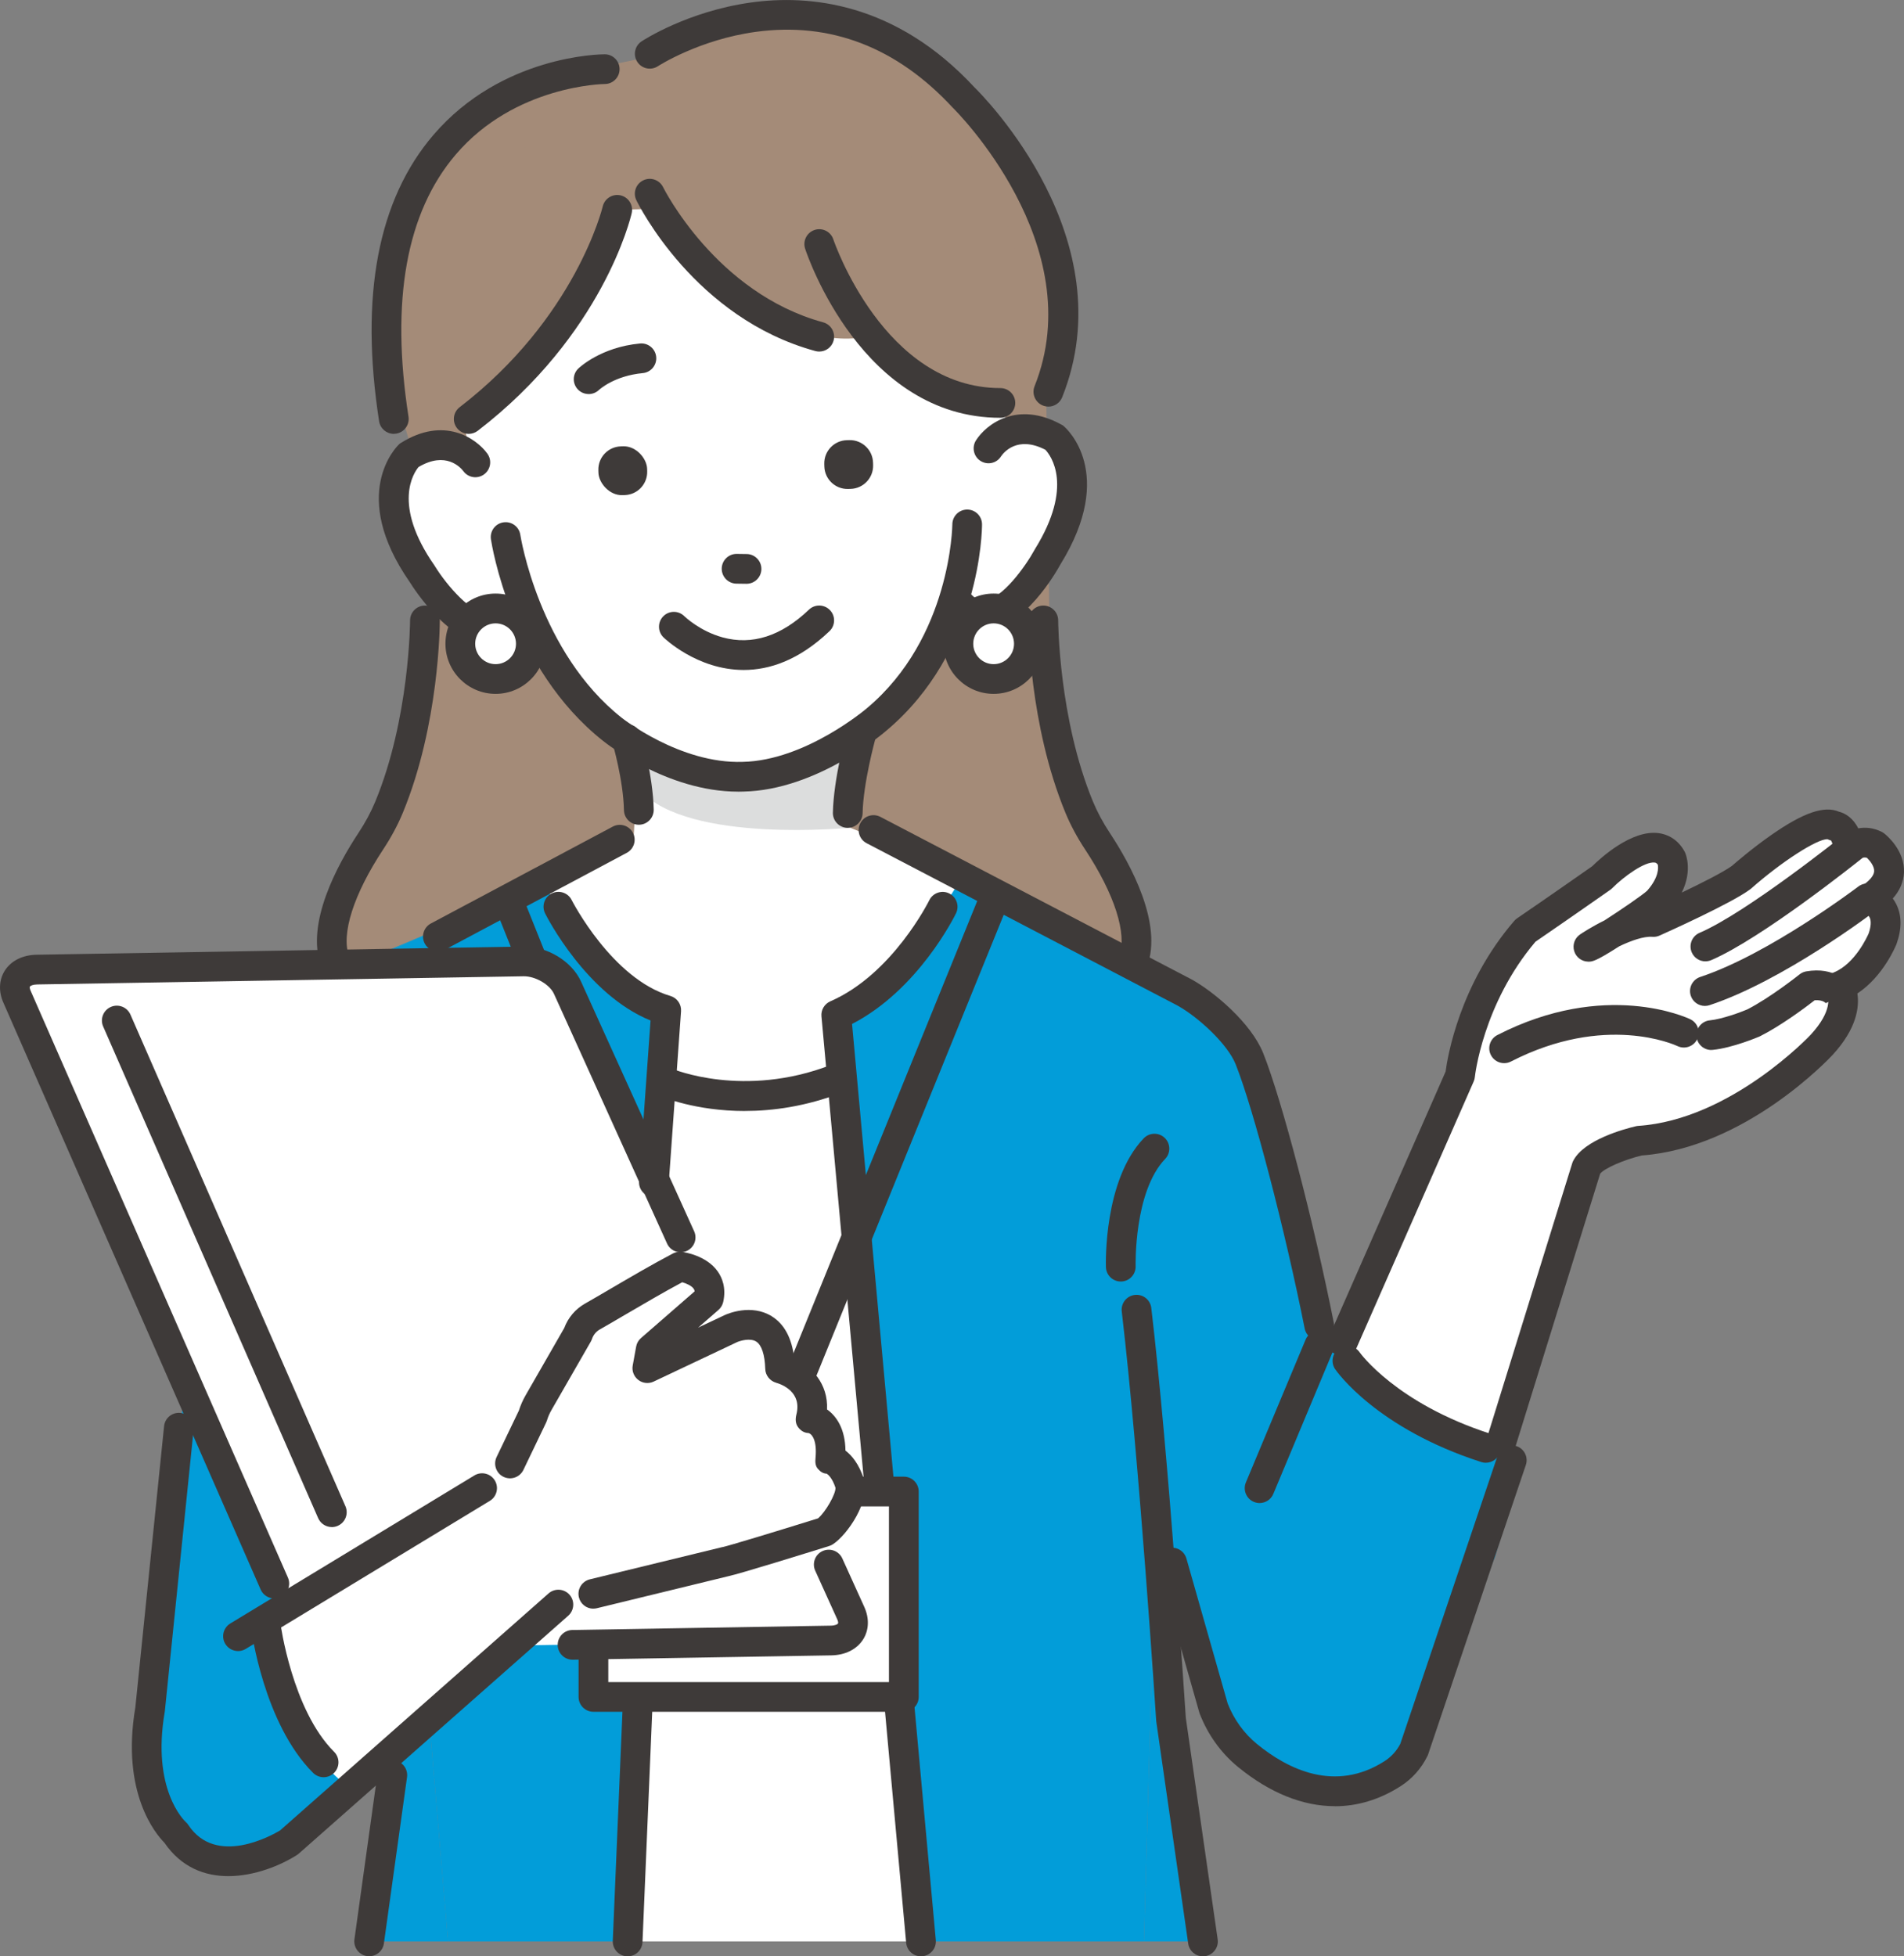 <?xml version="1.0" encoding="UTF-8"?><svg id="b" xmlns="http://www.w3.org/2000/svg" viewBox="0 0 543.32 558.19"><rect x="0" y="0" width="543.32" height="558.19" fill="#808080" stroke="none"/><defs><style>.d{fill:#3e3a39;}.e{fill:#fff;}.f{fill:#a48b78;}.g{fill:#029dd9;}.h{fill:#dcdddd;}</style></defs><g id="c"><path class="f" d="M117.52,128s-32.93-89.13,45.86-107.21l21.42-4.48s42.99-32.76,90.6,16.06c0,0,39.58,26.77,23.15,80.37l1.23,87.22s12.44,40.37,23.88,62.9c0,0-.66,13.7-.66,26.39l-230.66-1.76s-4.66-18.33,6.89-40.62c0,0,18.1-32.61,24.1-74.91l-5.81-43.97Z"/><path class="e" d="M182.29,212.43l-1.5,26.92-35.28,17.97s28,129.19,70.43,130.95c33.97,1.4,67.16-133.78,67.23-134.4.15-1.24-40.55-17.69-40.55-17.69l3.04-26.34-63.37,2.6Z"/><polygon class="e" points="108.08 272.57 104.11 274.32 112.38 371.74 112.39 299.11 108.08 272.57"/><polygon class="e" points="334.15 281.15 323.42 275.55 331 392.49 334.15 281.15"/><path class="e" d="M190.1,288.25l-11.06,265.69h83.77l-23.81-260.45c14.33-7.53,34.27-41.2,34.27-41.2l35.68,15.7-30.06-15.7-115.51-4.08-39.55,17.42,31.55-13.34s17.02,32.4,34.72,35.96Z"/><polygon class="g" points="108.03 272.31 108.08 272.57 123.83 265.63 108.03 272.31"/><polygon class="g" points="112.38 371.74 112.37 514.93 106.48 553.94 127.86 553.94 112.38 371.74"/><path class="g" d="M179.04,553.94l11.06-265.69c-17.7-3.56-34.72-35.96-34.72-35.96l-31.55,13.34-15.76,6.94,4.31,26.54v72.63s15.47,182.2,15.47,182.2h51.18Z"/><polygon class="g" points="323.34 274.32 308.95 267.99 323.42 275.55 323.34 274.32"/><polygon class="g" points="344.94 553.94 335.55 483.64 334.46 445.84 331 392.49 326.44 553.94 344.94 553.94"/><path class="g" d="M239,293.49l23.81,260.45h63.63l4.56-161.45-7.58-116.95-14.47-7.56-35.68-15.7s-19.95,33.67-34.27,41.2Z"/><path class="e" d="M367.86,417.83l48.79-110.95s2.28-22.38,18.67-41.38c0,0,9.02-6.15,21.76-15.09,0,0,14.64-14.84,19.9-5.45,0,0,2.25,5.12-3.63,11.86-1.22,1.71-18.83,13.35-20.07,13.31,0,0,11.32-7.65,18.57-7.07,0,0,19.8-8.83,25.04-12.71,0,0,20.55-18.21,26.54-14.71,0,0,3.41.12,4.09,6.54,0,0,3.37-3.13,7.52-1.08,0,0,10.08,7.83-1.62,15.36,0,0,7.07,2.07,3.8,11.37,0,0-4.09,10.2-12.3,13.55,0,0,4.46,6.33-5.07,16.71,0,0-23.62,25.49-52.04,27.39,0,0-12.63,2.95-15.09,7.65l-37.29,120.14s-34.45-19.14-47.56-35.42Z"/><path class="d" d="M415.42,457.5c-.71,0-1.42-.18-2.06-.53-1.44-.8-35.33-19.73-48.81-36.47-.99-1.23-1.22-2.92-.58-4.37l48.54-110.37c.54-4.13,3.97-24.91,19.6-43.02.24-.28.52-.53.82-.73.09-.06,9-6.14,21.41-14.84,2.34-2.31,11.24-10.5,18.99-9.45,2.19.3,5.25,1.44,7.35,5.19.07.12.13.24.18.37.27.62,2.09,5.23-.96,11.4,5.7-2.73,11.85-5.83,14.32-7.62.93-.81,5.73-4.98,11.25-8.83,9.09-6.35,15.1-8.43,19.29-6.63,1.8.44,4.02,1.8,5.5,4.75,1.99-.36,4.28-.2,6.66.98.25.13.49.28.72.45.61.47,5.95,4.81,5.67,11.17-.12,2.69-1.19,5.17-3.19,7.42.34.46.66.96.94,1.51,1.64,3.19,1.69,7.02.16,11.37-.02.06-.04.12-.06.17-.17.42-3.75,9.18-11.14,14.04.59,3.89-.18,10.03-7.04,17.5-1.02,1.1-24.92,26.56-54.52,28.73-5.18,1.26-10.67,3.68-11.84,5.2l-37.14,119.64c-.38,1.22-1.29,2.2-2.47,2.68-.51.2-1.04.3-1.58.3ZM372.81,417.1c10.38,11.55,31,24.4,40.13,29.82l35.72-115.06c.08-.25.18-.48.3-.71,3.12-5.95,14.48-9.01,17.88-9.81.22-.05.45-.09.68-.1,26.36-1.76,48.99-25.8,49.21-26.04,6.35-6.91,4.95-10.82,4.65-11.45-.84-1.02-1.03-2.23-.72-3.53.32-1.33,1.38-2.26,2.65-2.77,6.06-2.47,9.59-10.33,9.93-11.13.67-1.97.77-3.59.26-4.58-.42-.82-1.28-1.2-1.29-1.21-1.59-.47-2.77-1.82-3.01-3.46-.24-1.64.51-3.28,1.9-4.17,2.32-1.49,3.64-3.03,3.71-4.32.07-1.38-1.19-2.99-2.06-3.82-1.17-.35-2.14.35-2.43.59-1.15,1.17-2.77,1.48-4.32.94-1.55-.54-2.55-2.02-2.72-3.65-.19-1.83-.63-2.59-.81-2.84-.33-.08-.66-.19-.97-.35-2.9-.16-13.18,6.45-21.81,14.09-.09.08-.19.16-.29.23-5.45,4.04-23.77,12.25-25.84,13.18-.65.29-1.36.41-2.06.35-2.42-.19-6.04,1.08-9.42,2.7-6.92,4.44-7.79,4.41-8.94,4.38-1.84-.05-3.44-1.29-3.95-3.06-.51-1.77.17-3.67,1.7-4.7.59-.4,3.35-2.22,6.98-4.01,4.84-3.11,10.95-7.31,12.19-8.49.02-.03.05-.06.07-.09,3.32-3.81,3.09-6.54,2.94-7.31-.38-.54-.67-.58-.88-.61-2.79-.38-8.83,3.99-12.1,7.29-.18.18-.37.35-.58.49-11,7.71-19.33,13.42-21.34,14.8-15.03,17.7-17.29,38.42-17.31,38.63-.04.44-.16.87-.34,1.28l-47.72,108.51ZM470.03,254.18c-.05.07-.1.13-.13.18.04-.06.09-.12.13-.18ZM523.27,239.88h0,0ZM523.26,239.88h0,0ZM521.29,239.31s0,0,0,0c0,0,0,0,0,0Z"/><path class="d" d="M486.51,287.02c-1.78,0-3.44-1.13-4.03-2.91-.74-2.22.47-4.62,2.7-5.36,19.61-6.48,44.86-25.61,45.11-25.8,1.86-1.42,4.53-1.06,5.94.8,1.42,1.86,1.06,4.52-.8,5.94-1.08.82-26.62,20.18-47.59,27.11-.44.15-.89.22-1.33.22Z"/><path class="d" d="M486.65,274.3c-1.65,0-3.21-.96-3.9-2.57-.92-2.15.08-4.65,2.23-5.57,13.4-5.73,40.89-27.73,41.16-27.96,1.83-1.47,4.5-1.17,5.96.65,1.47,1.83,1.17,4.5-.65,5.96-1.16.93-28.67,22.95-43.14,29.14-.54.23-1.11.34-1.67.34Z"/><path class="d" d="M488.33,299.59c-2.15,0-4-1.63-4.22-3.82-.23-2.33,1.47-4.41,3.8-4.64,3.53-.35,8.78-2.31,10.67-3.11,6.54-3.32,14.84-9.92,14.92-9.99.56-.45,1.22-.75,1.93-.87,7.97-1.37,12.15,2.88,13.35,5.61l-7.76,3.43s.02.08.1.2c-.08-.13-.78-1.17-3.28-1-2.52,1.95-9.55,7.23-15.58,10.26-.08.04-.16.08-.24.11-.31.13-7.62,3.23-13.28,3.79-.14.01-.29.02-.43.02Z"/><path class="d" d="M429.22,303.35c-1.54,0-3.03-.84-3.78-2.31-1.07-2.08-.25-4.64,1.84-5.71,30.78-15.8,54.08-4.98,55.06-4.51,2.11,1.01,3,3.55,1.99,5.66-1.01,2.11-3.54,3-5.64,2h0c-.83-.39-20.67-9.39-47.53,4.4-.62.32-1.28.47-1.93.47Z"/><path class="g" d="M321.78,274.32l-5.98,107.03,32.69,110.64s22.3,28.01,48.86,14.08l29.19-61.67,7.59-26.87s-40.4-12.38-49.63-29.25l-8.03-4.38-22.74-88.55-31.95-21.03Z"/><path class="g" d="M321.78,274.32l-5.98,107.03,32.69,110.64s22.3,28.01,48.86,14.08l29.19-61.67,7.59-26.87s-40.4-12.38-49.63-29.25l-8.03-4.38-22.74-88.55-31.95-21.03Z"/><path class="e" d="M133.63,74.18s-5.52,44.89,2,57.75c0,0-20.15-13.89-23.24,11.13,0,0,4.44,46.42,35.87,33.8,0,0,20.46,49.92,63.89,48.12,0,0,49.4-4.89,59.57-55.62,0,0,14.32,18.25,28.09-11.94,0,0,25.18-37.75-13.22-33.07l2.51-46.47-52.77-36.45-70.93-2.6-31.78,35.36Z"/><path class="f" d="M176.13,59.87s-22.51,43.39-40.26,55.27l-6.04,12.61-8.57-8.21,6.95-49.9s18.93-57.06,107.98-41.99l53.14,38.08,2.5,49.41s-19.23.56-43.12-19.41c0,0-17.66,5.9-38.56-12.68l-17.85-23.65-16.17.47Z"/><path class="h" d="M182.82,210.16s29.12,17.72,56.91-.66l6.26-3.8-3.37,30.47s-46.1,4.58-59.8-10.55v-15.46Z"/><path class="d" d="M182.29,235.32c-2.3,0-4.19-1.84-4.24-4.15-.18-8.6-3.22-19-3.25-19.1-.66-2.25.62-4.61,2.87-5.27,2.25-.67,4.6.62,5.27,2.86.14.47,3.39,11.58,3.6,21.33.05,2.34-1.81,4.28-4.15,4.33-.03,0-.06,0-.09,0Z"/><path class="d" d="M241.91,236.21s-.06,0-.09,0c-2.34-.05-4.2-1.99-4.15-4.33.2-9.72,3.75-22.63,3.9-23.18.62-2.26,2.96-3.58,5.22-2.96,2.26.62,3.58,2.96,2.96,5.22-.03.12-3.42,12.45-3.6,21.09-.05,2.31-1.94,4.15-4.24,4.15Z"/><path class="d" d="M210.62,225.88c-20.3,0-37.75-13.86-38.5-14.46-26.28-20.78-31.8-56.07-32.03-57.56-.34-2.32,1.25-4.48,3.57-4.82,2.33-.35,4.48,1.25,4.82,3.57.05.33,5.29,33.49,28.92,52.18.19.15,16.67,13.19,34.52,12.59,17.93-.36,35.29-15.16,35.46-15.31,23.99-20.1,24.37-52.13,24.38-52.45,0-2.34,1.91-4.23,4.24-4.23h0c2.34,0,4.24,1.9,4.23,4.24,0,1.47-.32,36.25-27.36,58.9-.75.65-19.75,16.91-40.73,17.33-.51.02-1.03.03-1.54.03Z"/><path class="d" d="M167.97,112.43c-1.12,0-2.23-.44-3.06-1.3-1.61-1.68-1.57-4.33.09-5.95.26-.25,6.4-6.12,17.63-7.17,2.34-.22,4.4,1.5,4.62,3.83s-1.5,4.4-3.83,4.62c-8.1.76-12.35,4.66-12.53,4.83-.82.77-1.87,1.15-2.92,1.15Z"/><path class="d" d="M213.03,166.57s-.04,0-.07,0l-2.83-.04c-2.34-.04-4.21-1.96-4.18-4.31.04-2.32,1.93-4.18,4.24-4.18.02,0,.04,0,.07,0l2.83.04c2.34.04,4.21,1.96,4.18,4.31-.04,2.32-1.93,4.18-4.24,4.18Z"/><path class="d" d="M241.85,125.57h.69c3.65,0,6.61,2.96,6.61,6.61v.7c0,3.65-2.96,6.61-6.61,6.61h-.7c-3.65,0-6.61-2.96-6.61-6.61v-.7c0-3.65,2.96-6.61,6.61-6.61Z" transform="translate(-3.55 6.7) rotate(-1.57)"/><rect class="d" x="170.76" y="127.34" width="13.92" height="13.92" rx="6.61" ry="6.61" transform="translate(-3.62 4.93) rotate(-1.57)"/><path class="d" d="M212.24,191.16c-13.38,0-22.8-9.19-22.95-9.34-1.66-1.66-1.65-4.34,0-6,1.65-1.65,4.33-1.66,5.99,0,.09.09,4.41,4.26,10.91,6.04,8.43,2.31,16.73-.34,24.65-7.91,1.7-1.62,4.38-1.55,6,.14,1.62,1.69,1.55,4.38-.14,6-8.76,8.35-17.2,11.07-24.47,11.07Z"/><path class="d" d="M376.46,382.49c-1.98,0-3.75-1.4-4.16-3.41-5.61-28.19-14.63-62.72-19.69-75.4-2.27-5.71-10.55-13.4-16.59-16.76l-88.72-46.33c-2.08-1.08-2.88-3.65-1.8-5.72,1.08-2.08,3.65-2.88,5.72-1.8l88.86,46.41c6.4,3.55,16.96,12.43,20.4,21.06,5.31,13.31,14.34,47.8,20.13,76.89.46,2.3-1.03,4.53-3.33,4.99-.28.06-.56.08-.83.08Z"/><path class="d" d="M124.96,271.48c-1.52,0-2.99-.82-3.75-2.25-1.1-2.07-.32-4.64,1.75-5.74l51.9-27.64c2.07-1.1,4.64-.32,5.74,1.75,1.1,2.07.32,4.64-1.75,5.74l-51.9,27.64c-.64.34-1.32.5-1.99.5Z"/><path class="d" d="M139.38,183.76c-.05,0-.1,0-.15,0-11-.14-20.9-15.43-22.3-17.67-17.48-25.15-3.72-38.67-3.13-39.24l.31-.29.36-.22c12.2-7.65,21.43-1.31,24.61,3.11,1.37,1.9.93,4.55-.97,5.92-1.89,1.36-4.52.94-5.89-.94-.79-1.04-5-5.79-12.78-1.18-1.32,1.58-7.63,10.64,4.53,28.08l.13.21c3.5,5.67,10.55,13.68,15.25,13.74.57,0,2.3.02,4.4-3.21,1.28-1.96,3.9-2.52,5.87-1.25,1.96,1.28,2.52,3.9,1.25,5.87-3.78,5.82-8.3,7.07-11.47,7.07Z"/><path class="d" d="M280.52,179.89c-3.13,0-7.36-1.22-11.18-6.44-1.38-1.89-.97-4.55.92-5.93,1.89-1.38,4.55-.97,5.93.92,2.28,3.11,4.01,3,4.57,2.96,5.16-.35,11.98-9.96,14.47-14.55l.12-.21c11.13-17.98,4.47-26.69,2.97-28.3-8.04-4.17-11.97.83-12.69,1.9-1.26,1.98-3.87,2.53-5.84,1.27-1.97-1.26-2.54-3.9-1.28-5.88,2.93-4.59,11.8-11.43,24.4-4.46l.37.2.32.27c.62.53,15.11,13.28-.97,39.35-1.27,2.32-10.32,18.13-21.29,18.87-.26.02-.53.03-.81.03Z"/><path class="d" d="M233.78,100.31c-.37,0-.75-.05-1.12-.15-34.35-9.37-50.4-41.66-51.07-43.03-1.03-2.11-.15-4.65,1.96-5.67,2.1-1.03,4.64-.15,5.67,1.95h0c.15.3,15.11,30.23,45.67,38.56,2.26.62,3.59,2.95,2.98,5.21-.51,1.89-2.22,3.13-4.09,3.13Z"/><path class="d" d="M285.47,119.21c-39.38,0-55.07-46.27-55.72-48.24-.73-2.23.48-4.62,2.7-5.36,2.22-.73,4.62.47,5.35,2.7h0c.14.42,14.45,42.42,47.67,42.42,2.34,0,4.24,1.9,4.24,4.24s-1.9,4.24-4.24,4.24Z"/><path class="d" d="M133.76,123.79c-1.27,0-2.53-.57-3.37-1.66-1.43-1.86-1.08-4.52.78-5.95,33.12-25.45,40.74-56.95,40.82-57.26.53-2.28,2.81-3.7,5.08-3.18,2.28.52,3.71,2.79,3.19,5.07-.32,1.4-8.26,34.69-43.92,62.1-.77.59-1.68.88-2.58.88Z"/><path class="d" d="M112.37,123.79c-2.06,0-3.86-1.5-4.19-3.59-5.54-35.74-.33-63.22,15.49-81.69,19.5-22.75,47.7-23.02,48.89-23.02,2.34,0,4.24,1.9,4.24,4.24s-1.89,4.24-4.23,4.24h0c-.25,0-25.64.34-42.53,20.14-14.08,16.5-18.61,41.66-13.47,74.78.36,2.32-1.23,4.48-3.54,4.84-.22.03-.44.05-.66.05Z"/><path class="d" d="M299.16,116.01c-.52,0-1.06-.1-1.57-.3-2.18-.87-3.23-3.34-2.37-5.51,16.14-40.39-22.81-78.95-23.21-79.34l-.16-.16c-15.97-17.24-34.88-24.51-56.18-21.61-16.18,2.21-27.82,9.73-27.93,9.8-1.96,1.28-4.59.74-5.87-1.22-1.28-1.96-.75-4.58,1.21-5.87.53-.35,13.11-8.54,31.1-11.07,16.72-2.36,41.36-.08,63.83,24.13,2.73,2.67,43.14,43.35,25.09,88.49-.66,1.66-2.26,2.67-3.94,2.67Z"/><circle class="e" cx="141.42" cy="183.68" r="10.06"/><path class="d" d="M141.42,197.98c-7.89,0-14.31-6.42-14.31-14.31s6.42-14.31,14.31-14.31,14.3,6.42,14.3,14.31-6.42,14.31-14.3,14.31ZM141.42,177.86c-3.21,0-5.82,2.61-5.82,5.82s2.61,5.82,5.82,5.82,5.82-2.61,5.82-5.82-2.61-5.82-5.82-5.82Z"/><circle class="e" cx="283.54" cy="183.68" r="10.06"/><path class="d" d="M283.54,197.98c-7.89,0-14.3-6.42-14.3-14.31s6.42-14.31,14.3-14.31,14.31,6.42,14.31,14.31-6.42,14.31-14.31,14.31ZM283.54,177.86c-3.21,0-5.82,2.61-5.82,5.82s2.61,5.82,5.82,5.82,5.82-2.61,5.82-5.82-2.61-5.82-5.82-5.82Z"/><path class="d" d="M95.64,278.56c-1.72,0-3.34-1.06-3.98-2.77-4.56-12.28,4.7-29.16,10.62-38.12,1.97-2.98,3.59-6,4.82-8.98,9.78-23.65,9.92-51.4,9.92-51.67,0-2.34,1.9-4.24,4.24-4.24h0c2.34,0,4.24,1.9,4.24,4.24,0,1.2-.12,29.66-10.56,54.91-1.44,3.48-3.32,6.98-5.58,10.41-8.45,12.79-12.09,24.19-9.75,30.5.81,2.2-.31,4.64-2.5,5.45-.49.18-.99.27-1.47.27Z"/><path class="d" d="M323.34,278.56c-.49,0-.99-.09-1.47-.27-2.2-.81-3.32-3.26-2.5-5.45,2.34-6.31-1.3-17.71-9.75-30.5-2.26-3.42-4.14-6.93-5.58-10.41-10.44-25.25-10.56-53.71-10.56-54.91,0-2.34,1.9-4.24,4.24-4.24h0c2.34,0,4.24,1.9,4.24,4.24,0,.28.14,28.02,9.92,51.67,1.23,2.98,2.85,6,4.82,8.98,5.92,8.97,15.18,25.84,10.62,38.12-.63,1.71-2.25,2.77-3.98,2.77Z"/><path class="d" d="M423.99,417.37c-.43,0-.87-.07-1.3-.21-29.87-9.62-41.22-25.8-41.69-26.49-1.32-1.93-.83-4.57,1.1-5.9,1.92-1.32,4.56-.83,5.89,1.09.12.17,10.44,14.57,37.3,23.22,2.23.72,3.46,3.11,2.74,5.34-.58,1.8-2.25,2.94-4.04,2.94Z"/><path class="d" d="M380.88,515.35c-9.1,0-18.5-3.75-27.58-11.17-4.85-3.96-8.64-9.23-10.96-15.23l-.12-.37-11.83-41.58c-.64-2.25.67-4.6,2.92-5.24,2.25-.64,4.6.67,5.24,2.92l11.78,41.39c1.8,4.56,4.69,8.55,8.36,11.55,8.82,7.21,22.29,13.91,36.39,4.89,1.92-1.23,3.48-2.94,4.51-4.96l27.78-82.27c.75-2.22,3.15-3.41,5.38-2.66,2.22.75,3.41,3.16,2.66,5.38l-27.96,82.8-.12.24c-1.72,3.52-4.37,6.51-7.68,8.62-5.96,3.81-12.28,5.71-18.75,5.71Z"/><path class="d" d="M319.82,365.65c-2.28,0-4.16-1.81-4.24-4.1-.03-1.01-.66-24.81,10.78-36.75,1.62-1.69,4.31-1.75,6-.13,1.69,1.62,1.75,4.31.13,6-8.97,9.35-8.43,30.4-8.43,30.61.07,2.34-1.77,4.3-4.11,4.37-.05,0-.09,0-.14,0Z"/><path class="d" d="M359.43,428.86c-.55,0-1.1-.11-1.63-.33-2.16-.9-3.18-3.39-2.28-5.55l17.03-40.72c.9-2.16,3.39-3.18,5.55-2.28,2.16.9,3.18,3.39,2.28,5.55l-17.03,40.72c-.68,1.63-2.26,2.61-3.92,2.61Z"/><path class="d" d="M262.8,558.19c-2.17,0-4.02-1.65-4.22-3.86l-24.17-264.35c-.17-1.82.86-3.55,2.54-4.28,17.74-7.7,28.13-28.63,28.23-28.84,1.03-2.1,3.57-2.98,5.67-1.95,2.1,1.03,2.98,3.56,1.96,5.67-.45.93-10.79,21.87-29.67,31.58l23.9,261.4c.21,2.33-1.5,4.4-3.84,4.61-.13.01-.26.02-.39.02Z"/><path class="d" d="M343.25,558.19c-2.08,0-3.89-1.52-4.19-3.64l-9.11-63.36c-.02-.11-.03-.22-.03-.33-.05-.73-4.77-73.82-9.82-116.67-.27-2.33,1.39-4.44,3.72-4.71,2.34-.28,4.43,1.39,4.71,3.72,4.96,42.07,9.59,112.99,9.85,116.95l9.09,63.2c.33,2.32-1.28,4.47-3.6,4.8-.2.03-.41.04-.61.04Z"/><path class="d" d="M212.55,317c-14.12,0-23.54-4.01-24.15-4.28-2.15-.94-3.12-3.44-2.18-5.59.94-2.14,3.44-3.12,5.58-2.19.3.13,20.44,8.52,45.28-1.07,2.18-.84,4.64.24,5.49,2.43.84,2.19-.25,4.64-2.43,5.48-10.19,3.93-19.63,5.21-27.58,5.21Z"/><path class="d" d="M179.1,558.19c-.06,0-.12,0-.18,0-2.34-.1-4.16-2.08-4.06-4.42l3.15-74.66c.1-2.34,2.09-4.15,4.42-4.06,2.34.1,4.16,2.08,4.06,4.42l-3.15,74.66c-.1,2.28-1.97,4.06-4.24,4.06Z"/><path class="d" d="M105.35,558.17c-.19,0-.39-.01-.59-.04-2.32-.32-3.94-2.47-3.62-4.79l6.6-47.44c.32-2.32,2.46-3.94,4.79-3.62,2.32.32,3.94,2.47,3.62,4.79l-6.6,47.44c-.29,2.12-2.11,3.66-4.2,3.66Z"/><rect class="d" x="204.19" y="412.74" width="18.65" height="29.35" rx="5.35" ry="5.35" transform="translate(15.26 -7.29) rotate(2.03)"/><path class="d" d="M211.35,426.87c-1.68,0-3.28-1.01-3.94-2.67l-65.43-163.48c-.87-2.17.19-4.64,2.36-5.51,2.17-.87,4.64.19,5.51,2.36l65.43,163.48c.87,2.17-.19,4.64-2.36,5.51-.52.21-1.05.3-1.58.3Z"/><path class="d" d="M216.7,425.52c-.53,0-1.07-.1-1.59-.31-2.17-.88-3.21-3.36-2.33-5.53l66.84-164.47c.88-2.17,3.36-3.22,5.53-2.33,2.17.88,3.21,3.36,2.33,5.53l-66.84,164.47c-.67,1.65-2.26,2.65-3.93,2.65Z"/><rect class="e" x="169.34" y="425.57" width="88.58" height="58.61"/><path class="d" d="M257.92,488.42h-88.58c-2.34,0-4.24-1.9-4.24-4.24v-58.61c0-2.34,1.9-4.24,4.24-4.24h88.58c2.34,0,4.24,1.9,4.24,4.24v58.61c0,2.34-1.9,4.24-4.24,4.24ZM173.58,479.94h80.09v-50.13h-80.09v50.13Z"/><path class="g" d="M52.74,395.22l-10.87,102.47s-3.44,39.7,29.93,33.39l28.8-19.97s-26.8-25.01-22.81-56.35l-25.05-59.54Z"/><path class="g" d="M52.74,395.22l-10.87,102.47s-3.44,39.7,29.93,33.39l28.8-19.97s-26.8-25.01-22.81-56.35l-25.05-59.54Z"/><path class="d" d="M100.18,359.45c-.57,0-1.14-.11-1.7-.36-2.15-.94-3.12-3.44-2.19-5.59,12.57-28.72,5.5-63.01,5.42-63.35-.49-2.29.97-4.54,3.26-5.03,2.3-.49,4.54.97,5.03,3.26.32,1.51,7.74,37.25-5.95,68.53-.7,1.59-2.25,2.54-3.89,2.54Z"/><path class="e" d="M73.58,436.1L4.88,284.46c-1.92-4.23.61-7.73,5.65-7.81l138.83-2.33c5.04-.08,10.67,3.28,12.59,7.51l80.84,178.43c1.92,4.23-.61,7.73-5.65,7.81l-147.51,2.33-16.05-34.3Z"/><path class="e" d="M153.62,400.28l11.25-19.58c.72-2.15,2.21-3.96,4.19-5.08,5.49-3.09,16.62-9.86,24.95-14.22,0,0,9.98,1.2,8.23,9.16l-16.56,14.42-.98,5.39,23.94-11.32s13.44-6.13,13.96,11.4c0,0,11.58,3.17,8.75,14.23,0,0,6.59.78,5.58,11.65,0,0,3.53.7,5.54,6.94,1.17,3.64-3.91,11.71-7.12,13.79,0,0-25.94,8.09-28.45,8.52l-50.68,13.09s-15.52-21.41-18.66-27.92l14.43-26.71c.39-1.31.94-2.58,1.62-3.76Z"/><path class="d" d="M78.27,456.08c-1.63,0-3.19-.95-3.89-2.54L1,286.17c-1.44-3.18-1.32-6.55.36-9.21,1.79-2.83,5.11-4.49,9.1-4.55l138.83-2.33c6.82-.12,13.89,4.18,16.52,10l32.27,71.24c.97,2.13.02,4.65-2.11,5.61-2.14.96-4.65.02-5.62-2.11l-32.27-71.24c-1.21-2.68-5.32-5.06-8.65-5.02l-138.83,2.33c-1.24.02-1.93.38-2.07.61-.08.12-.08.55.22,1.21l73.41,167.42c.94,2.15-.04,4.65-2.18,5.59-.55.24-1.13.36-1.7.36Z"/><path class="d" d="M163.38,473.56c-2.31,0-4.2-1.85-4.24-4.17-.04-2.34,1.83-4.27,4.17-4.31l73.75-1.24c1.24-.02,1.93-.38,2.07-.61.08-.12.08-.55-.22-1.21l-6.28-13.86c-.97-2.13-.02-4.65,2.11-5.61,2.14-.97,4.65-.02,5.62,2.11l6.28,13.86c1.46,3.23,1.34,6.6-.34,9.25-1.79,2.83-5.11,4.49-9.1,4.55l-73.75,1.24s-.05,0-.07,0Z"/><path class="d" d="M94.68,435.71c-1.63,0-3.19-.95-3.89-2.54l-61.35-140.28c-.94-2.15.04-4.65,2.19-5.59,2.15-.94,4.65.04,5.59,2.19l61.35,140.28c.94,2.15-.04,4.65-2.19,5.59-.55.24-1.13.36-1.7.36Z"/><path class="e" d="M74.36,462.94l76.59-49.82,14.9,40.13-65.25,57.85s-33.02-27.01-26.24-48.16Z"/><path class="d" d="M169.31,459c-1.91,0-3.65-1.3-4.12-3.24-.55-2.28.84-4.57,3.12-5.13l37.59-9.15c.09-.02.19-.04.29-.06,1.66-.32,15.14-4.42,27.24-8.19,2.09-1.74,5.1-6.94,4.98-8.74-.92-2.8-2.09-3.74-2.49-4-1.07-.07-1.77-.54-2.51-1.37-.79-.88-.8-2-.69-3.18.45-4.91-.97-6.72-1.96-7.05-1.25-.04-2.22-.63-2.99-1.64-.8-1.03-.84-2.36-.52-3.62,1.64-6.41-4.02-8.59-5.79-9.1-1.77-.51-3.04-2.12-3.09-3.96-.12-4.05-1.04-6.82-2.58-7.79-1.69-1.07-4.54-.24-5.41.14l-23.85,11.28c-1.44.68-3.13.5-4.39-.47-1.26-.97-1.88-2.56-1.59-4.12l.98-5.39c.17-.95.66-1.81,1.39-2.44l15.3-13.32c-.05-.42-.2-.64-.29-.77-.58-.83-2.01-1.48-3.25-1.83-5.22,2.79-11.38,6.4-16.41,9.34-2.81,1.65-5.24,3.07-7.1,4.12-1.06.6-1.85,1.56-2.24,2.72-.09.27-.21.53-.35.77l-11.25,19.58c-.52.91-.94,1.87-1.24,2.87-.06.21-.14.42-.24.62l-6.49,13.52c-1.01,2.11-3.54,3-5.66,1.99-2.11-1.01-3-3.55-1.99-5.66l6.35-13.24c.48-1.5,1.12-2.96,1.9-4.33l11.05-19.24c1.1-2.97,3.21-5.44,5.98-7,1.79-1.01,4.19-2.41,6.97-4.04,5.54-3.25,12.44-7.29,18.09-10.24.76-.4,1.62-.56,2.47-.45.71.09,7.02.97,10.29,5.59,1.21,1.71,2.47,4.61,1.57,8.69-.2.89-.67,1.69-1.36,2.29l-5.8,5.05,7.6-3.59c.8-.37,7.58-3.28,13.41.35,3.59,2.23,5.73,6.23,6.39,11.89,4.85,2.33,9.73,7.28,9.38,14.69,2.67,1.88,5.18,5.49,5.26,11.74,1.79,1.37,3.85,3.8,5.24,8.09,1.99,6.17-4.64,15.92-8.84,18.65-.33.21-.68.38-1.05.49-6.01,1.87-25.49,7.93-28.79,8.62l-37.51,9.13c-.34.08-.67.12-1.01.12Z"/><path class="d" d="M67.92,471.09c-1.43,0-2.83-.73-3.63-2.04-1.21-2-.58-4.61,1.43-5.83l69.65-42.24c2-1.21,4.61-.58,5.83,1.43,1.21,2,.58,4.61-1.43,5.83l-69.65,42.24c-.69.42-1.45.62-2.2.62Z"/><path class="d" d="M65.15,535.31c-6.65,0-13.37-2.42-18.24-9.54-2.41-2.42-12.43-14.18-8.29-38.61l8.2-80.23c.24-2.33,2.3-4.02,4.65-3.79,2.33.24,4.03,2.32,3.79,4.65l-8.21,80.37c0,.1-.02.19-.04.28-3.8,22.16,5.6,31.05,6,31.42.29.25.51.51.72.83,7.88,11.98,23.87,2.98,26.19,1.58l76.61-67.62c1.76-1.55,4.44-1.38,5.99.37,1.55,1.76,1.38,4.44-.37,5.99l-76.88,67.87c-.16.15-.34.28-.53.4-4.56,2.91-12.03,6.03-19.58,6.03Z"/><path class="d" d="M186.6,341.57c-.1,0-.2,0-.31-.01-2.34-.17-4.1-2.2-3.93-4.53l3.28-45.85c-18.3-7.44-29.6-29.56-30.09-30.56-1.05-2.09-.21-4.64,1.89-5.7,2.09-1.05,4.64-.21,5.69,1.88.17.34,11.56,22.5,28.17,27.37,1.92.56,3.18,2.38,3.04,4.37l-3.51,49.08c-.16,2.23-2.02,3.94-4.23,3.94Z"/><path class="d" d="M92.35,507.09c-1.08,0-2.17-.41-3-1.24-14.07-14.03-17.62-40.62-17.77-41.75-.3-2.32,1.34-4.45,3.67-4.75,2.33-.29,4.45,1.34,4.75,3.67h0c.03.25,3.34,24.85,15.34,36.82,1.66,1.65,1.66,4.34,0,6-.83.83-1.92,1.25-3,1.25Z"/></g></svg>